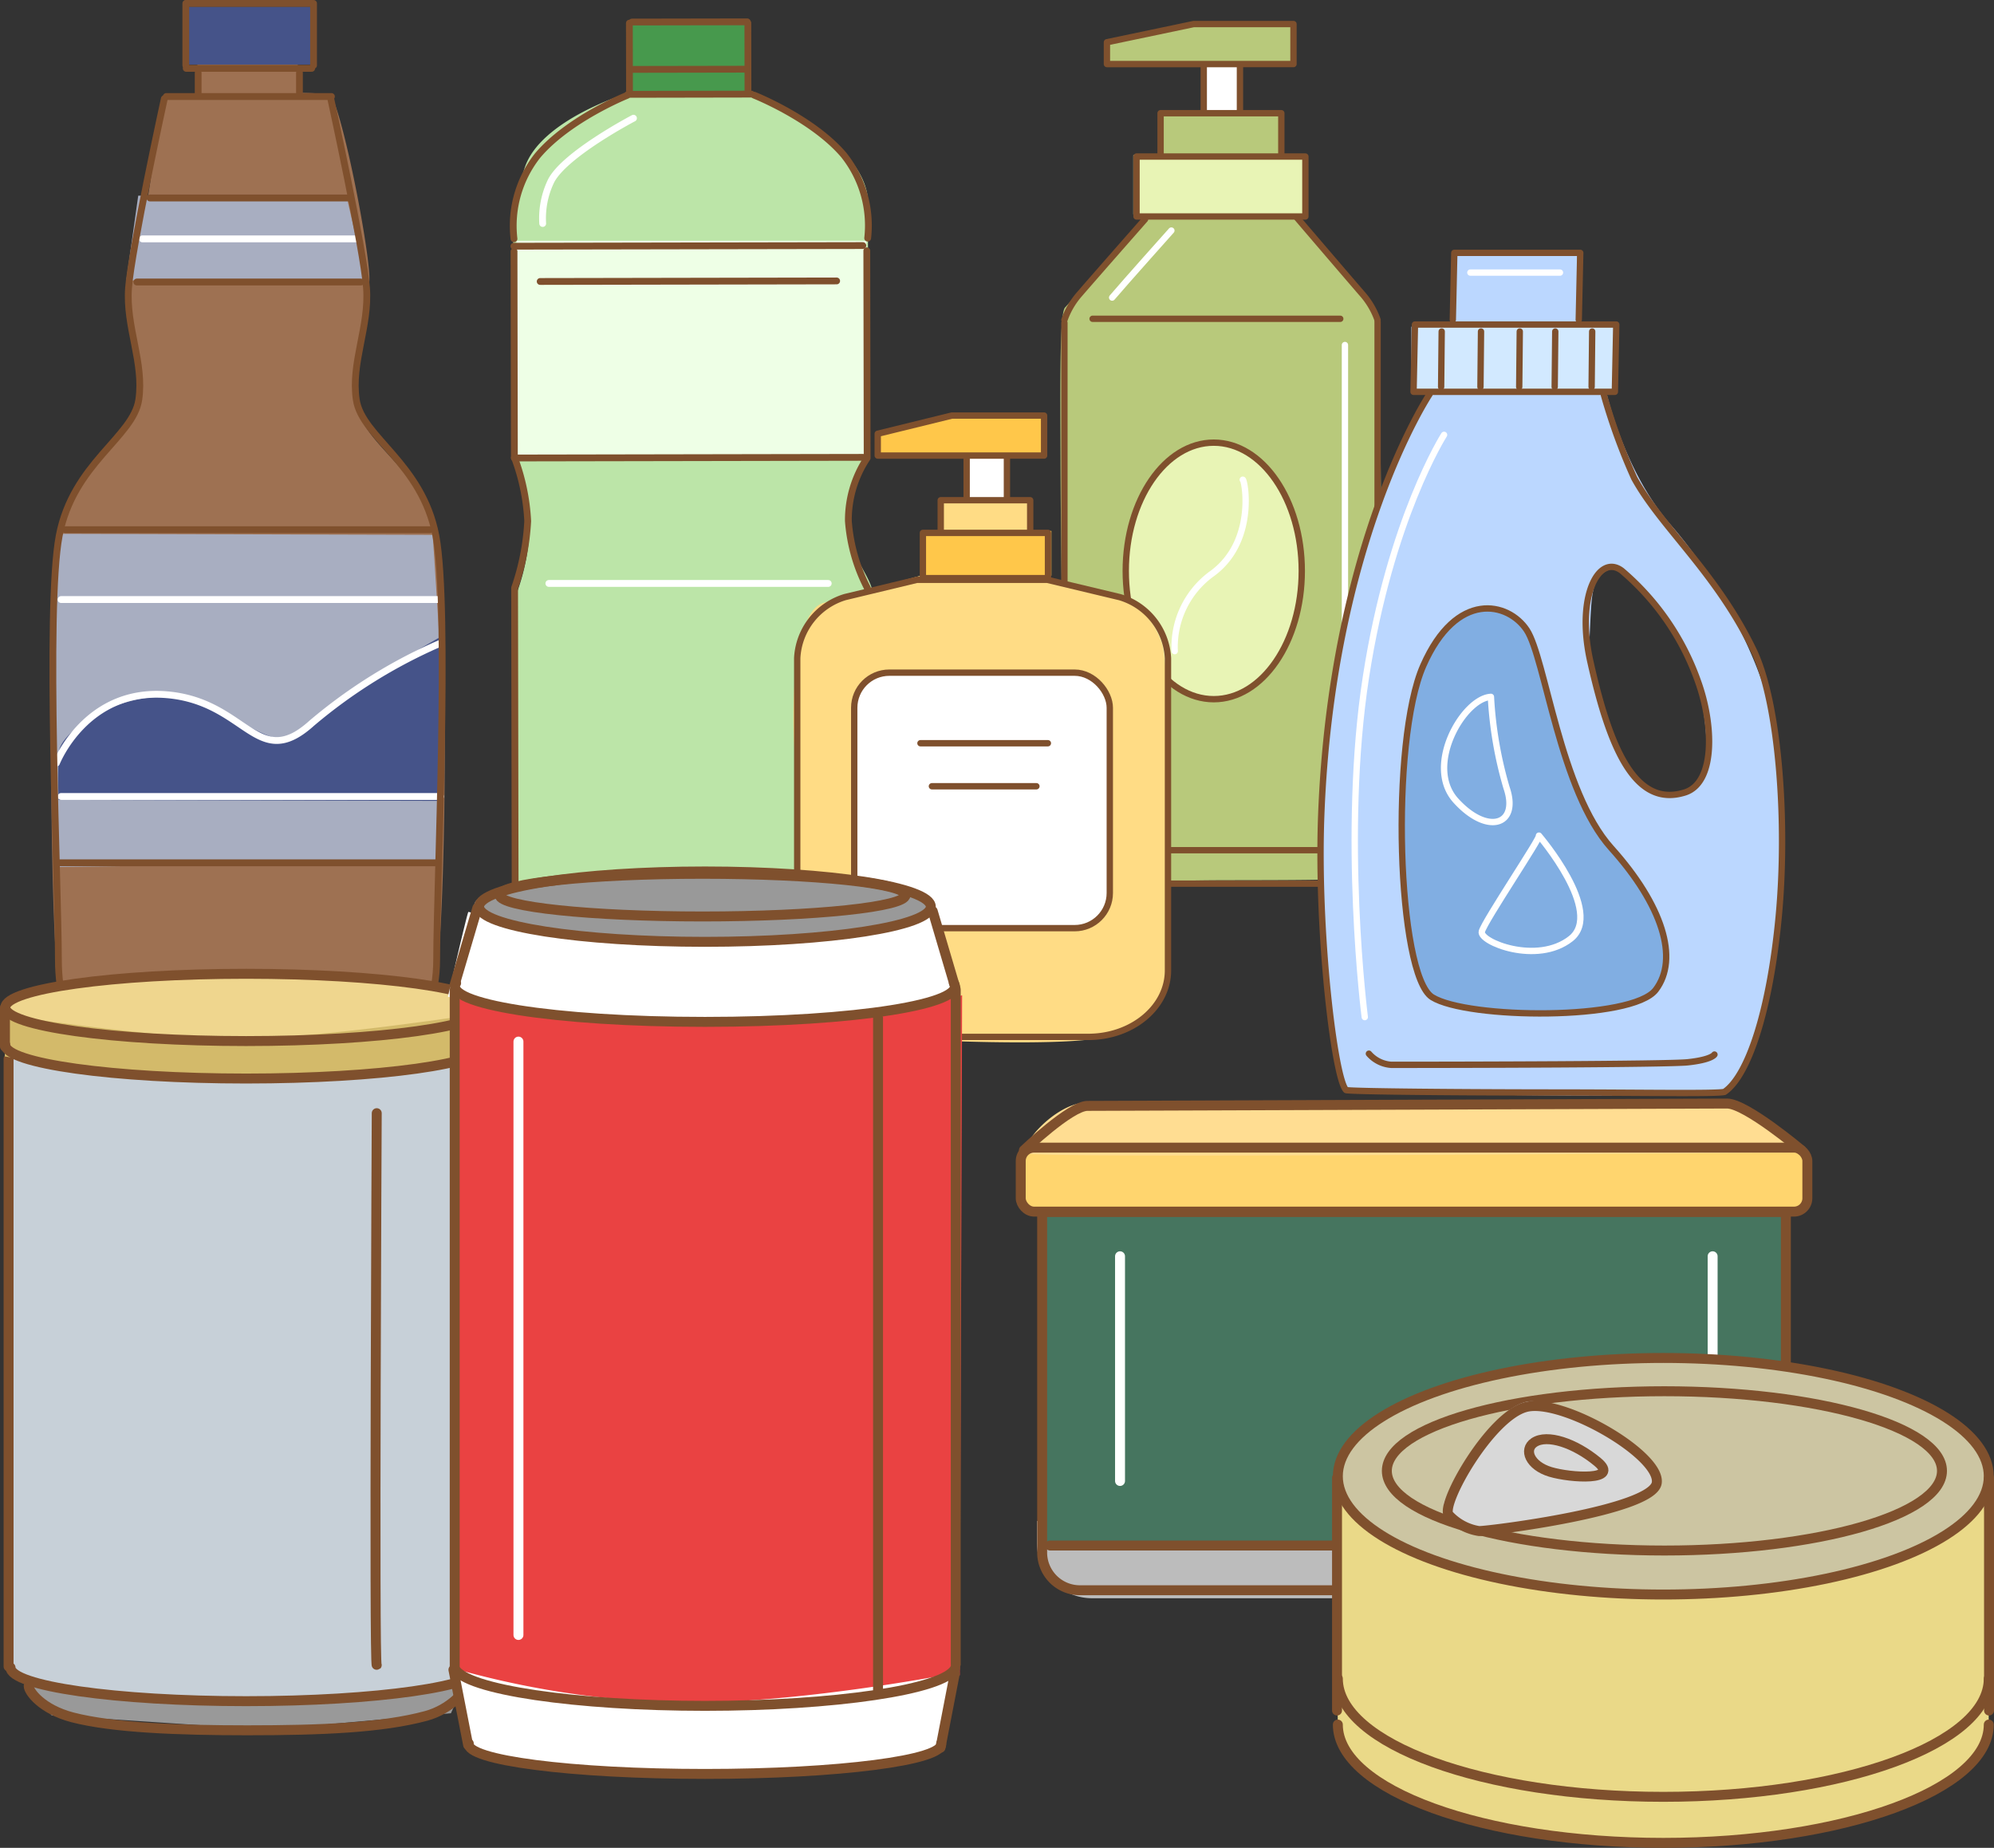 <svg xmlns="http://www.w3.org/2000/svg" width="190.998" height="177.002" viewBox="0 0 190.998 177.002">
  <rect x="0" y="0" width="190.998" height="177.002" fill="#333333" stroke="none"/>
  <g id="useguid_02_iller_iller_03_img_01" transform="translate(-1307.265 -873.999)">
    <g id="일러스트" transform="translate(1175.934 548.571)">
      <g id="_02" data-name="02">
        <g id="그룹_24" data-name="그룹 24">
          <path id="패스_34" data-name="패스 34" d="M172.858,375.636a21.991,21.991,0,0,0-2.86-4.983c-2.1-2.551-4.44-4.375-4.538-6.928-.152-3.984.712-3.523,1.251-11.371.149-2.169-2.292-15.158-3.676-17.855a25.84,25.84,0,0,0-3.18-.174V331.4h-9.617v3.057c-1.459.043-2.431.079-2.431.079-1.631.739-1.64,7.156-2.55,10.9-.948,3.893-2.208,7.783-1.15,12.352s.582,7.518-1.226,9.215-5.581,5.107-6.229,12.891c-.719,8.65-.478,36.509.391,40.8s2.791,6.6,4.879,6.924c5.215.8,4.334-3.359,6.911-2.6s5.477,4.482,8.016,2.9,3.782-3.726,5.786-2.869,3.074,3.562,5.947,2.111,4.022-4.062,4.607-8.662C174.153,410.9,174.327,379.263,172.858,375.636Z" fill="#9e7152"/>
          <rect id="사각형_3" data-name="사각형 3" width="12.551" height="5.54" transform="translate(148.958 326.073)" fill="#455389"/>
          <path id="패스_35" data-name="패스 35" d="M166.385,352.349l-22.957-.062,1.142-8.116h19.941Z" fill="#a8aec1"/>
          <path id="패스_36" data-name="패스 36" d="M173.5,408l-36.829.477s-.435-15.457-.29-20.228.676-11.688.676-11.688l35.717.1s.967,13.5.87,17.032S173.5,408,173.5,408Z" fill="#a8aec1"/>
          <path id="패스_37" data-name="패스 37" d="M173.632,402.145l-36.678-.091a40.583,40.583,0,0,1,.023-4.594c.1-2.1,7.266-7.133,13.833-4.582,3.118,1.212,6.4,3.689,7.66,3.2,1.96-.756,4.771-3.1,8.066-5.337s7.074-4.359,7.074-4.359.135,4.6.038,6.9S173.632,402.145,173.632,402.145Z" fill="#455389"/>
          <path id="패스_38" data-name="패스 38" d="M136.744,398.508s2.819-7.16,10.514-6.537,8.685,7.47,13.942,2.724a49.482,49.482,0,0,1,12.419-7.7" fill="none" stroke="#fff" stroke-linecap="round" stroke-linejoin="round" stroke-width="0.652"/>
          <line id="선_5" data-name="선 5" x2="36.344" transform="translate(137.182 382.858)" fill="none" stroke="#fff" stroke-linecap="round" stroke-linejoin="round" stroke-width="0.656"/>
          <line id="선_6" data-name="선 6" x2="20.723" transform="translate(144.969 348.309)" fill="none" stroke="#fff" stroke-linecap="round" stroke-linejoin="round" stroke-width="0.656"/>
          <line id="선_7" data-name="선 7" x2="36.344" transform="translate(137.182 401.722)" fill="none" stroke="#fff" stroke-linecap="round" stroke-linejoin="round" stroke-width="0.656"/>
          <path id="패스_39" data-name="패스 39" d="M147.07,334.879s-3.143,14.4-3.425,18.122,1.51,7.166.978,10.725-6.306,6.1-7.623,13.027-.075,33.612-.075,40.577,3.525,10.085,6.275,10.085,3.333-2.409,5.633-2.409,3.5,3.1,6.293,3.1,4.2-3.157,6.392-3.25,3.678,2.559,5.365,2.559,6.275-3.119,6.275-10.085,1.242-33.65-.074-40.577-7.091-9.469-7.624-13.027,1.26-7,.978-10.725-3.425-18.122-3.425-18.122" fill="none" stroke="#7f502d" stroke-linecap="round" stroke-linejoin="round" stroke-width="0.652"/>
          <line id="선_8" data-name="선 8" x2="34.897" transform="translate(137.602 376.171)" fill="none" stroke="#7f502d" stroke-linecap="round" stroke-linejoin="round" stroke-width="0.656"/>
          <line id="선_9" data-name="선 9" x2="18.953" transform="translate(145.694 344.393)" fill="none" stroke="#7f502d" stroke-linecap="round" stroke-linejoin="round" stroke-width="0.656"/>
          <line id="선_10" data-name="선 10" x1="15.816" transform="translate(147.262 334.673)" fill="none" stroke="#7f502d" stroke-linecap="round" stroke-linejoin="round" stroke-width="0.656"/>
          <line id="선_11" data-name="선 11" x2="12.016" transform="translate(149.17 331.975)" fill="none" stroke="#7f502d" stroke-linecap="round" stroke-linejoin="round" stroke-width="0.656"/>
          <line id="선_12" data-name="선 12" x2="12.016" transform="translate(149.17 325.756)" fill="none" stroke="#7f502d" stroke-linecap="round" stroke-linejoin="round" stroke-width="0.656"/>
          <line id="선_13" data-name="선 13" x2="21.462" transform="translate(144.439 352.442)" fill="none" stroke="#7f502d" stroke-linecap="round" stroke-linejoin="round" stroke-width="0.656"/>
          <line id="선_14" data-name="선 14" x2="36.316" transform="translate(137.012 408.073)" fill="none" stroke="#7f502d" stroke-linecap="round" stroke-linejoin="round" stroke-width="0.656"/>
          <line id="선_15" data-name="선 15" y2="2.127" transform="translate(150.313 332.405)" fill="none" stroke="#7f502d" stroke-linecap="round" stroke-linejoin="round" stroke-width="0.648"/>
          <line id="선_16" data-name="선 16" y2="2.127" transform="translate(160.016 332.405)" fill="none" stroke="#7f502d" stroke-linecap="round" stroke-linejoin="round" stroke-width="0.648"/>
          <line id="선_17" data-name="선 17" y2="5.937" transform="translate(161.366 325.753)" fill="none" stroke="#7f502d" stroke-linecap="round" stroke-linejoin="round" stroke-width="0.648"/>
          <line id="선_18" data-name="선 18" y2="5.937" transform="translate(149.129 325.753)" fill="none" stroke="#7f502d" stroke-linecap="round" stroke-linejoin="round" stroke-width="0.648"/>
        </g>
        <g id="그룹_26" data-name="그룹 26">
          <rect id="사각형_4" data-name="사각형 4" width="11.493" height="6.411" transform="translate(191.572 327.724)" fill="#47994d"/>
          <path id="패스_40" data-name="패스 40" d="M202.822,334.554c-.336-.047-11.4-.186-11.4-.186s-8.288,2.506-9.822,7.1-1.053,9.838-1.053,11.973.383,14.712.383,15.872,1.053,3.9,1.15,5.94a20.257,20.257,0,0,1-1.293,7.1c-.671,1.439-.121,40.2-.065,41.385s.948,3.568,3.4,3.622,25.5,1.243,27.341,0,2.623-1.784,2.9-3.568,1.06-40.108.5-41.946-2.065-3.026-2.232-6.432a12.937,12.937,0,0,1,1.841-6.594V347.309c0-2.325.558-4.054-2.232-7.243S202.822,334.554,202.822,334.554Z" fill="#bce5a8"/>
          <rect id="사각형_5" data-name="사각형 5" width="33.531" height="20.597" transform="translate(180.795 348.487)" fill="#eeffe6"/>
          <g id="그룹_25" data-name="그룹 25">
            <path id="패스_41" data-name="패스 41" d="M214.359,349.449l.034,19.851a10.728,10.728,0,0,0-1.8,6.026,16.6,16.6,0,0,0,1.825,6.433l.072,40.921a4.242,4.242,0,0,1-4.077,4.39l-12.543.022-13.084.024a4.239,4.239,0,0,1-4.091-4.374l-.072-41a23.145,23.145,0,0,0,1.255-6.4,20.114,20.114,0,0,0-1.277-6.111l-.034-19.718" fill="none" stroke="#7f502d" stroke-linecap="round" stroke-linejoin="round" stroke-width="0.652"/>
            <line id="선_19" data-name="선 19" y1="0.061" x2="33.423" transform="translate(180.555 348.95)" fill="none" stroke="#7f502d" stroke-linecap="round" stroke-linejoin="round" stroke-width="0.652"/>
            <line id="선_20" data-name="선 20" y1="0.052" x2="28.398" transform="translate(183.073 352.338)" fill="none" stroke="#7f502d" stroke-linecap="round" stroke-linejoin="round" stroke-width="0.652"/>
            <line id="선_21" data-name="선 21" y1="0.022" x2="11.833" transform="translate(191.477 334.444)" fill="none" stroke="#7f502d" stroke-linecap="round" stroke-linejoin="round" stroke-width="0.652"/>
            <line id="선_22" data-name="선 22" y1="0.02" x2="11.033" transform="translate(191.866 327.519)" fill="none" stroke="#7f502d" stroke-linecap="round" stroke-linejoin="round" stroke-width="0.652"/>
            <line id="선_23" data-name="선 23" y1="0.02" x2="11.033" transform="translate(191.873 332.055)" fill="none" stroke="#7f502d" stroke-linecap="round" stroke-linejoin="round" stroke-width="0.652"/>
            <line id="선_24" data-name="선 24" y1="0.061" x2="33.423" transform="translate(180.59 369.237)" fill="none" stroke="#7f502d" stroke-linecap="round" stroke-linejoin="round" stroke-width="0.652"/>
            <path id="패스_42" data-name="패스 42" d="M180.564,348.3a10.839,10.839,0,0,1,2.267-7.976c2.966-3.513,8.563-5.757,8.563-5.757" fill="none" stroke="#7f502d" stroke-linecap="round" stroke-linejoin="round" stroke-width="0.652"/>
            <path id="패스_43" data-name="패스 43" d="M214.443,348.237a10.839,10.839,0,0,0-2.295-7.968c-2.978-3.5-8.582-5.726-8.582-5.726" fill="none" stroke="#7f502d" stroke-linecap="round" stroke-linejoin="round" stroke-width="0.652"/>
            <line id="선_25" data-name="선 25" x2="0.011" y2="6.437" transform="translate(191.617 327.645)" fill="none" stroke="#7f502d" stroke-linecap="round" stroke-linejoin="round" stroke-width="0.652"/>
            <line id="선_26" data-name="선 26" x2="0.011" y2="6.437" transform="translate(202.965 327.625)" fill="none" stroke="#7f502d" stroke-linecap="round" stroke-linejoin="round" stroke-width="0.652"/>
          </g>
          <line id="선_27" data-name="선 27" x2="26.758" transform="translate(183.906 381.315)" fill="none" stroke="#fff" stroke-linecap="round" stroke-linejoin="round" stroke-width="0.656"/>
          <path id="패스_44" data-name="패스 44" d="M192.009,336.751s-6.655,3.485-7.914,6.052a8.224,8.224,0,0,0-.781,4.034" fill="none" stroke="#fff" stroke-linecap="round" stroke-linejoin="round" stroke-width="0.652"/>
        </g>
      </g>
    </g>
    <g id="일러스트-2" data-name="일러스트" transform="translate(989.275 578.705)">
      <g id="_04" data-name="04">
        <g id="그룹_27" data-name="그룹 27">
          <path id="패스_45" data-name="패스 45" d="M428.156,315.586c-.407.062-6.569,7.481-8.153,9.168-.527.561-.452,7.3-.43,14.631.045,14.7.561,35.106.38,36.19a3.436,3.436,0,0,0,1.9,3.986c.824.4,7.7.067,13.046.053,5.807-.015,11.526.006,12.213-.222a4.687,4.687,0,0,0,3.05-2.832c.257-.851.25-50.334-.341-51.126-2.037-2.731-7.954-9.986-7.954-9.986Z" fill="#b8c97b"/>
          <path id="패스_46" data-name="패스 46" d="M449.919,376.5a3.819,3.819,0,0,1-3.622,3.436H423.568a3.819,3.819,0,0,1-3.622-3.436V326.221" fill="none" stroke="#7f502d" stroke-linecap="round" stroke-linejoin="round" stroke-width="0.608"/>
          <line id="선_28" data-name="선 28" x2="23.722" transform="translate(422.646 325.83)" fill="none" stroke="#7f502d" stroke-linecap="round" stroke-linejoin="round" stroke-width="0.608"/>
          <path id="패스_47" data-name="패스 47" d="M419.947,325.939a7.534,7.534,0,0,1,1.452-2.478c1.816-2.1,6.27-7.161,6.27-7.161" fill="none" stroke="#7f502d" stroke-linecap="round" stroke-linejoin="round" stroke-width="0.608"/>
          <line id="선_29" data-name="선 29" y1="50.073" transform="translate(449.945 326.107)" fill="none" stroke="#7f502d" stroke-linecap="round" stroke-linejoin="round" stroke-width="0.607"/>
          <path id="패스_48" data-name="패스 48" d="M449.942,325.939a7.515,7.515,0,0,0-1.452-2.478c-1.815-2.1-6.246-7.284-6.246-7.284" fill="none" stroke="#7f502d" stroke-linecap="round" stroke-linejoin="round" stroke-width="0.608"/>
          <line id="선_30" data-name="선 30" y2="44.413" transform="translate(446.817 328.342)" fill="none" stroke="#fff" stroke-linecap="round" stroke-linejoin="round" stroke-width="0.607"/>
          <path id="패스_49" data-name="패스 49" d="M430.191,317.379s-4.478,5.009-5.672,6.417" fill="none" stroke="#fff" stroke-linecap="round" stroke-linejoin="round" stroke-width="0.608"/>
          <line id="선_31" data-name="선 31" x2="20.791" transform="translate(424.505 376.734)" fill="none" stroke="#7f502d" stroke-linecap="round" stroke-linejoin="round" stroke-width="0.608"/>
          <rect id="사각형_6" data-name="사각형 6" width="16.611" height="5.671" transform="translate(426.544 310.158)" fill="#e8f4b5"/>
          <rect id="사각형_7" data-name="사각형 7" width="11.762" height="3.812" transform="translate(429.099 306.259)" fill="#b8c97b"/>
          <rect id="사각형_8" data-name="사각형 8" width="3.526" height="4.521" transform="translate(433.275 301.449)" fill="#fff"/>
          <path id="패스_50" data-name="패스 50" d="M433.293,305.983v-4.678h3.467v4.678" fill="none" stroke="#7f502d" stroke-linecap="round" stroke-linejoin="round" stroke-width="0.608"/>
          <path id="패스_51" data-name="패스 51" d="M424.018,301.431v-2.09l8.308-1.743h9.562v3.832Z" fill="#b8c97b"/>
          <path id="패스_52" data-name="패스 52" d="M424.018,301.431v-2.09l8.308-1.743h9.562v3.832Z" fill="none" stroke="#7f502d" stroke-linecap="round" stroke-linejoin="round" stroke-width="0.608"/>
          <rect id="사각형_9" data-name="사각형 9" width="16.175" height="5.744" transform="translate(426.853 310.288)" fill="none" stroke="#7f502d" stroke-linecap="round" stroke-linejoin="round" stroke-width="0.608"/>
          <ellipse id="타원_1" data-name="타원 1" cx="8.43" cy="12.287" rx="8.43" ry="12.287" transform="translate(425.822 337.694)" fill="#e8f4b5"/>
          <path id="패스_53" data-name="패스 53" d="M429.158,310.081v-3.944h11.565v3.944" fill="none" stroke="#7f502d" stroke-linecap="round" stroke-linejoin="round" stroke-width="0.608"/>
          <path id="패스_54" data-name="패스 54" d="M430.51,357.665a8.672,8.672,0,0,1,3.469-7.344c4.387-3.075,3.239-9.075,3.052-9.076" fill="none" stroke="#fff" stroke-linecap="round" stroke-linejoin="round" stroke-width="0.608"/>
          <ellipse id="타원_2" data-name="타원 2" cx="8.43" cy="12.287" rx="8.43" ry="12.287" transform="translate(425.822 337.694)" fill="none" stroke="#7f502d" stroke-linecap="round" stroke-linejoin="round" stroke-width="0.608"/>
        </g>
        <g id="그룹_28" data-name="그룹 28">
          <path id="패스_55" data-name="패스 55" d="M407.767,350s-8.058,2.2-10.929,3.059-3.042,10.142-2.742,13.994-.3,21.054.814,23.237a7.8,7.8,0,0,0,6.257,4.365c2.871.172,20.655,1.155,23.483-.3s4.542-2.782,5.057-4.964.557-29.614-.429-32.481-2.871-4.318-5.866-5.086S407.767,350,407.767,350Z" fill="#ffdc85"/>
          <rect id="사각형_10" data-name="사각형 10" width="24.481" height="24.474" rx="3.367" transform="translate(399.813 359.727)" fill="#fff"/>
          <rect id="사각형_11" data-name="사각형 11" width="24.481" height="24.474" rx="3.367" transform="translate(399.813 359.727)" fill="none" stroke="#7f502d" stroke-linecap="round" stroke-linejoin="round" stroke-width="0.608"/>
          <rect id="사각형_12" data-name="사각형 12" width="12.306" height="4.276" transform="translate(406.395 346.153)" fill="#ffc74a"/>
          <rect id="사각형_13" data-name="사각형 13" width="8.713" height="2.874" transform="translate(408.054 343.301)" fill="#ffdc85"/>
          <rect id="사각형_14" data-name="사각형 14" width="3.924" height="5.274" transform="translate(410.561 337.705)" fill="#fff"/>
          <path id="패스_56" data-name="패스 56" d="M410.581,342.995v-5.456h3.859v5.456" fill="none" stroke="#7f502d" stroke-linecap="round" stroke-linejoin="round" stroke-width="0.608"/>
          <path id="패스_57" data-name="패스 57" d="M402.065,338.933v-2.09l7.1-1.743H418v3.832Z" fill="#ffc74a"/>
          <path id="패스_58" data-name="패스 58" d="M402.065,338.933v-2.09l7.1-1.743H418v3.832Z" fill="none" stroke="#7f502d" stroke-linecap="round" stroke-linejoin="round" stroke-width="0.608"/>
          <rect id="사각형_15" data-name="사각형 15" width="11.983" height="4.331" transform="translate(406.39 346.339)" fill="none" stroke="#7f502d" stroke-linecap="round" stroke-linejoin="round" stroke-width="0.608"/>
          <path id="패스_59" data-name="패스 59" d="M408.1,346.183V343.21h8.568v2.973" fill="none" stroke="#7f502d" stroke-linecap="round" stroke-linejoin="round" stroke-width="0.608"/>
          <path id="패스_60" data-name="패스 60" d="M422.229,394.616H401.991c-4.219,0-7.638-2.851-7.638-6.367V358.323a6.444,6.444,0,0,1,4.592-5.839l6.871-1.652H418.3l6.946,1.66a6.45,6.45,0,0,1,4.62,5.849v29.908C429.867,391.765,426.447,394.616,422.229,394.616Z" fill="none" stroke="#7f502d" stroke-linecap="round" stroke-linejoin="round" stroke-width="0.608"/>
          <line id="선_32" data-name="선 32" x2="12.205" transform="translate(406.157 366.487)" fill="none" stroke="#7f502d" stroke-linecap="round" stroke-linejoin="round" stroke-width="0.608"/>
          <line id="선_33" data-name="선 33" x2="10.01" transform="translate(407.254 370.608)" fill="none" stroke="#7f502d" stroke-linecap="round" stroke-linejoin="round" stroke-width="0.608"/>
        </g>
        <g id="그룹_30" data-name="그룹 30">
          <path id="패스_61" data-name="패스 61" d="M488.688,369.56c-.5-8.957-5.84-18.465-10.68-24.01s-6.42-13.815-6.42-13.815l-16.5.576s-3.564,7.772-4.7,10.26-4.557,13.834-5.7,29.615a91.969,91.969,0,0,0,2.08,27.72s35.4.852,36.75-.144c.611-.45,2.572-4.17,3.62-9.562A100.821,100.821,0,0,0,488.688,369.56Zm-7.891.489c-1.235,1.96-3.2,1.6-5.123.762s-5.633-10.488-5.451-13.9.127-5.313.871-6.205a1.891,1.891,0,0,1,2.435-.762c1.127.544,6.069,7.476,6.9,10.2S482.032,368.09,480.8,370.049Z" fill="#bbd7ff"/>
          <rect id="사각형_16" data-name="사각형 16" width="11.811" height="6.316" transform="translate(457.276 319.788)" fill="#bbd7ff"/>
          <rect id="사각형_17" data-name="사각형 17" width="19.496" height="6.002" transform="translate(453.183 326.589)" fill="#d2e9ff"/>
          <g id="그룹_29" data-name="그룹 29">
            <path id="패스_62" data-name="패스 62" d="M457.15,325.914l.143-6.4h12.063l-.143,6.4" fill="none" stroke="#7f502d" stroke-linecap="round" stroke-linejoin="round" stroke-width="0.608"/>
            <path id="패스_63" data-name="패스 63" d="M472.806,326.38H453.523l-.134,6.446h19.283Z" fill="none" stroke="#7f502d" stroke-linecap="round" stroke-linejoin="round" stroke-width="0.608"/>
            <line id="선_34" data-name="선 34" x1="0.054" y2="5.308" transform="translate(456.031 327.046)" fill="none" stroke="#7f502d" stroke-linecap="round" stroke-linejoin="round" stroke-width="0.608"/>
            <line id="선_35" data-name="선 35" x1="0.054" y2="5.308" transform="translate(459.797 327.046)" fill="none" stroke="#7f502d" stroke-linecap="round" stroke-linejoin="round" stroke-width="0.608"/>
            <line id="선_36" data-name="선 36" x1="0.054" y2="5.308" transform="translate(463.51 327.046)" fill="none" stroke="#7f502d" stroke-linecap="round" stroke-linejoin="round" stroke-width="0.608"/>
            <line id="선_37" data-name="선 37" x1="0.054" y2="5.308" transform="translate(466.909 327.046)" fill="none" stroke="#7f502d" stroke-linecap="round" stroke-linejoin="round" stroke-width="0.608"/>
            <line id="선_38" data-name="선 38" x1="0.054" y2="5.308" transform="translate(470.446 327.046)" fill="none" stroke="#7f502d" stroke-linecap="round" stroke-linejoin="round" stroke-width="0.608"/>
            <path id="패스_64" data-name="패스 64" d="M454.926,333.053s-9.385,14.058-10.38,40.353c-.423,11.174,1.278,25.306,2.391,26.309.771.136,11.118.223,20.5.228,7.837.006,14.85.135,15.726-.055,2.254-1.512,4.347-7.7,5.205-16.826.829-8.8.066-20.374-2.43-25.539-3.6-7.438-8.824-11.72-11.416-16.433a57.331,57.331,0,0,1-2.9-7.956" fill="none" stroke="#7f502d" stroke-linecap="round" stroke-linejoin="round" stroke-width="0.608"/>
            <path id="패스_65" data-name="패스 65" d="M473.329,349.955c-2.185-1.634-4.41,2.438-3.008,8.7,1.933,8.642,4.395,14,9.048,12.55,2.958-.921,2.764-6.526,1.257-10.667A24.628,24.628,0,0,0,473.329,349.955Z" fill="none" stroke="#7f502d" stroke-linecap="round" stroke-linejoin="round" stroke-width="0.608"/>
            <path id="패스_66" data-name="패스 66" d="M449.112,396.225a3.12,3.12,0,0,0,2.14,1.068c6.453,0,26.476-.039,28.407-.245,2.306-.247,2.552-.74,2.552-.74" fill="none" stroke="#7f502d" stroke-linecap="round" stroke-linejoin="round" stroke-width="0.608"/>
          </g>
          <line id="선_39" data-name="선 39" x2="8.583" transform="translate(458.831 321.405)" fill="none" stroke="#fff" stroke-linecap="round" stroke-linejoin="round" stroke-width="0.608"/>
          <path id="패스_67" data-name="패스 67" d="M456.312,336.947s-5.139,8.032-7.484,23.2-.112,32.573-.112,32.573" fill="none" stroke="#fff" stroke-linecap="round" stroke-linejoin="round" stroke-width="0.608"/>
          <path id="패스_68" data-name="패스 68" d="M464.233,355.645c-1.783-2.693-6.733-3.825-9.918,3.416s-2.5,29.648.859,31.753,19.166,2.26,21.416-.71.645-8.118-4.266-13.578S466.015,358.339,464.233,355.645Z" fill="#81aee2"/>
          <path id="패스_69" data-name="패스 69" d="M464.233,355.645c-1.783-2.693-6.733-3.825-9.918,3.416s-2.5,29.648.859,31.753,19.166,2.26,21.416-.71.645-8.118-4.266-13.578S466.015,358.339,464.233,355.645Z" fill="none" stroke="#7f502d" stroke-linecap="round" stroke-linejoin="round" stroke-width="0.608"/>
          <path id="패스_70" data-name="패스 70" d="M460.8,362.047c-2.612.124-6.4,6.583-3.358,9.936s6.094,2.36,4.85-1.242A37.926,37.926,0,0,1,460.8,362.047Z" fill="none" stroke="#fff" stroke-linecap="round" stroke-linejoin="round" stroke-width="0.608"/>
          <path id="패스_71" data-name="패스 71" d="M465.4,375.337c.311,0-5.223,8.2-5.472,9.19s5.285,3.229,8.519.683S465.4,375.337,465.4,375.337Z" fill="none" stroke="#fff" stroke-linecap="round" stroke-linejoin="round" stroke-width="0.608"/>
        </g>
      </g>
    </g>
    <g id="일러스트-3" data-name="일러스트" transform="translate(1169.952 402.94)">
      <g id="_02-2" data-name="02">
        <g id="그룹_31" data-name="그룹 31">
          <path id="패스_72" data-name="패스 72" d="M183.525,631.186a79.307,79.307,0,0,1-23.962,3.4,83.919,83.919,0,0,1-21.512-3.348l.083-59.71h45.132Z" fill="#c7d0d8"/>
          <path id="패스_73" data-name="패스 73" d="M181.811,632.265a113.365,113.365,0,0,1-19.844,2,166.93,166.93,0,0,1-21.987-2.036l2.276,3.14,20.682,1.369,17.568-1.569Z" fill="#999"/>
          <line id="선_40" data-name="선 40" y1="58.2" transform="translate(138.135 572.488)" fill="none" stroke="#7f502d" stroke-linecap="round" stroke-linejoin="round" stroke-width="0.952"/>
          <line id="선_41" data-name="선 41" y2="58.2" transform="translate(183.267 572.488)" fill="none" stroke="#7f502d" stroke-linecap="round" stroke-linejoin="round" stroke-width="0.952"/>
          <path id="패스_74" data-name="패스 74" d="M173.4,577.688s-.268,53.124,0,52.865" fill="none" stroke="#7f502d" stroke-linecap="round" stroke-linejoin="round" stroke-width="0.953"/>
          <ellipse id="타원_3" data-name="타원 3" cx="22.789" cy="3.414" rx="22.789" ry="3.414" transform="translate(137.962 564.041)" fill="#efd68e"/>
          <path id="패스_75" data-name="패스 75" d="M137.813,568.292l-.041,3.962s14.73,2.585,23.45,2.534,22.8-2.952,22.8-2.952l.075-3.809s-16.782,2.648-24.642,2.523S137.813,568.292,137.813,568.292Z" fill="#d3ba6a"/>
          <ellipse id="타원_4" data-name="타원 4" cx="23.064" cy="3.222" rx="23.064" ry="3.222" transform="translate(137.823 564.337)" fill="none" stroke="#7f502d" stroke-linecap="round" stroke-linejoin="round" stroke-width="0.953"/>
          <path id="패스_76" data-name="패스 76" d="M183.951,571.148c0,1.779-10.327,3.222-23.064,3.222s-23.065-1.444-23.065-3.222" fill="none" stroke="#7f502d" stroke-linecap="round" stroke-linejoin="round" stroke-width="0.953"/>
          <path id="패스_77" data-name="패스 77" d="M183.453,630.789c0,1.78-10.1,3.222-22.565,3.222s-22.566-1.442-22.566-3.222" fill="none" stroke="#7f502d" stroke-linecap="round" stroke-linejoin="round" stroke-width="0.953"/>
          <path id="패스_78" data-name="패스 78" d="M181.929,632.561c0,.47-1.467,2.227-3.806,2.863-4.205,1.141-10.048,1.378-17.128,1.378-6.505,0-12.913-.236-16.759-1.245-2.909-.762-4.175-2.464-4.175-2.995" fill="none" stroke="#7f502d" stroke-linecap="round" stroke-linejoin="round" stroke-width="0.953"/>
          <line id="선_42" data-name="선 42" y2="3.729" transform="translate(183.991 567.793)" fill="none" stroke="#7f502d" stroke-linecap="round" stroke-linejoin="round" stroke-width="0.952"/>
          <line id="선_43" data-name="선 43" y2="3.729" transform="translate(137.788 567.579)" fill="none" stroke="#7f502d" stroke-linecap="round" stroke-linejoin="round" stroke-width="0.952"/>
        </g>
        <g id="그룹_33" data-name="그룹 33">
          <rect id="사각형_18" data-name="사각형 18" width="75.348" height="6.129" rx="1.281" transform="translate(235.085 580.989)" fill="#ffd56e"/>
          <path id="패스_79" data-name="패스 79" d="M302.685,576.414a17.958,17.958,0,0,1,7.4,5.05s-73.137.551-74.293.1c-1.1-.428,2.136-4.388,5.116-4.859.162-.025,4.808-.049,4.951-.042Z" fill="#ffdd92"/>
          <rect id="사각형_19" data-name="사각형 19" width="75.348" height="6.129" rx="1.281" transform="translate(235.085 580.989)" fill="none" stroke="#7f502d" stroke-linecap="round" stroke-linejoin="round" stroke-width="0.953"/>
          <path id="사각형_20" data-name="사각형 20" d="M0,0H72.432a0,0,0,0,1,0,0V2.11A5.292,5.292,0,0,1,67.14,7.4H5.292A5.292,5.292,0,0,1,0,2.11V0A0,0,0,0,1,0,0Z" transform="translate(236.634 616.752)" fill="#bcbcbc"/>
          <rect id="사각형_21" data-name="사각형 21" width="71.716" height="32.011" transform="translate(237.035 586.947)" fill="#46755f"/>
          <g id="그룹_32" data-name="그룹 32">
            <path id="사각형_22" data-name="사각형 22" d="M0,0H71.239a0,0,0,0,1,0,0V32.614a3.616,3.616,0,0,1-3.616,3.616H3.616A3.616,3.616,0,0,1,0,32.614V0A0,0,0,0,1,0,0Z" transform="translate(237.137 587.156)" fill="none" stroke="#7f502d" stroke-linecap="round" stroke-linejoin="round" stroke-width="0.953"/>
            <line id="선_44" data-name="선 44" x2="69.454" transform="translate(237.895 619.102)" fill="none" stroke="#7f502d" stroke-linecap="round" stroke-linejoin="round" stroke-width="0.954"/>
          </g>
          <line id="선_45" data-name="선 45" y2="21.524" transform="translate(244.597 591.395)" fill="none" stroke="#fff" stroke-linecap="round" stroke-linejoin="round" stroke-width="0.952"/>
          <line id="선_46" data-name="선 46" y2="21.524" transform="translate(301.36 591.395)" fill="none" stroke="#fff" stroke-linecap="round" stroke-linejoin="round" stroke-width="0.952"/>
          <path id="패스_80" data-name="패스 80" d="M235.389,581.241s4.45-4.251,6.083-4.251l61.272-.225c1.82,0,7.125,4.47,7.125,4.47" fill="none" stroke="#7f502d" stroke-linecap="round" stroke-linejoin="round" stroke-width="0.953"/>
        </g>
        <g id="그룹_35" data-name="그룹 35">
          <path id="패스_81" data-name="패스 81" d="M229.472,566.4l-.224,65.14a87.4,87.4,0,0,1-25.32,3.113,154.5,154.5,0,0,1-23.123-2.837l-.1-65.538s15.612,3.534,27.414,3.028A117.991,117.991,0,0,0,229.472,566.4Z" fill="#ea4242"/>
          <line id="선_47" data-name="선 47" y2="56.839" transform="translate(186.973 570.831)" fill="none" stroke="#fff" stroke-linecap="round" stroke-linejoin="round" stroke-width="0.952"/>
          <path id="패스_82" data-name="패스 82" d="M182.176,558.408c-.151.226-1.958,8.13-1.958,8.13a137.176,137.176,0,0,0,27.484,2.391c14.307-.338,21.453-3.061,21.453-3.061l-2.329-7.463s-15.022,3.419-26.5,2.592A108.7,108.7,0,0,1,182.176,558.408Z" fill="#fff"/>
          <path id="패스_83" data-name="패스 83" d="M180.907,630.913c-.151.225,1.4,7.678,1.4,7.678a112.94,112.94,0,0,0,25.609,2.308c14.307-.338,18.992-2.363,18.992-2.363l1.776-7.195s-17.785,3.512-29.267,2.685A85.4,85.4,0,0,1,180.907,630.913Z" fill="#fff"/>
          <ellipse id="타원_5" data-name="타원 5" cx="21.727" cy="3.206" rx="21.727" ry="3.206" transform="translate(182.744 554.533)" fill="#999"/>
          <g id="그룹_34" data-name="그룹 34">
            <ellipse id="타원_6" data-name="타원 6" cx="21.632" cy="3.37" rx="21.632" ry="3.37" transform="translate(183.207 554.536)" fill="none" stroke="#7f502d" stroke-linecap="round" stroke-linejoin="round" stroke-width="0.953"/>
            <ellipse id="타원_7" data-name="타원 7" cx="19.442" cy="2.044" rx="19.442" ry="2.044" transform="translate(185.165 554.758)" fill="none" stroke="#7f502d" stroke-linecap="round" stroke-linejoin="round" stroke-width="0.953"/>
            <path id="패스_84" data-name="패스 84" d="M228.678,565.229c1.277,1.961-9.336,3.714-23.836,3.714s-25.115-1.752-23.84-3.714" fill="none" stroke="#7f502d" stroke-linecap="round" stroke-linejoin="round" stroke-width="0.953"/>
            <line id="선_48" data-name="선 48" x1="2.18" y2="7.38" transform="translate(180.858 558.018)" fill="none" stroke="#7f502d" stroke-linecap="round" stroke-linejoin="round" stroke-width="0.953"/>
            <line id="선_49" data-name="선 49" x2="2.18" y2="7.38" transform="translate(226.655 558.335)" fill="none" stroke="#7f502d" stroke-linecap="round" stroke-linejoin="round" stroke-width="0.953"/>
            <path id="패스_85" data-name="패스 85" d="M228.8,630.871c-.978,2.048-11.676,3.589-23.964,3.589s-22.989-1.541-23.967-3.589" fill="none" stroke="#7f502d" stroke-linecap="round" stroke-linejoin="round" stroke-width="0.953"/>
            <path id="패스_86" data-name="패스 86" d="M227.463,638.066c.331,1.591-9.792,2.915-22.621,2.915s-22.954-1.324-22.625-2.915" fill="none" stroke="#7f502d" stroke-linecap="round" stroke-linejoin="round" stroke-width="0.953"/>
            <line id="선_50" data-name="선 50" x2="1.408" y2="7.208" transform="translate(180.746 631)" fill="none" stroke="#7f502d" stroke-linecap="round" stroke-linejoin="round" stroke-width="0.953"/>
            <line id="선_51" data-name="선 51" x1="1.374" y2="7.113" transform="translate(227.397 631.359)" fill="none" stroke="#7f502d" stroke-linecap="round" stroke-linejoin="round" stroke-width="0.953"/>
            <line id="선_52" data-name="선 52" y2="64.595" transform="translate(228.86 565.879)" fill="none" stroke="#7f502d" stroke-linecap="round" stroke-linejoin="round" stroke-width="0.952"/>
            <line id="선_53" data-name="선 53" y2="64.547" transform="translate(221.417 568.574)" fill="none" stroke="#7f502d" stroke-linecap="round" stroke-linejoin="round" stroke-width="0.952"/>
            <line id="선_54" data-name="선 54" y2="64.809" transform="translate(180.868 565.879)" fill="none" stroke="#7f502d" stroke-linecap="round" stroke-linejoin="round" stroke-width="0.952"/>
          </g>
        </g>
        <g id="그룹_38" data-name="그룹 38">
          <path id="패스_87" data-name="패스 87" d="M327.81,636.266c0,6.258-13.958,11.331-31.175,11.331s-31.175-5.073-31.175-11.331c0-3.347-1.161-20.519.192-24.26,5.521-1.8,53.679-.109,61.686-.109C327.424,620.681,327.81,630.009,327.81,636.266Z" fill="#ead988"/>
          <ellipse id="타원_8" data-name="타원 8" cx="31.175" cy="11.33" rx="31.175" ry="11.33" transform="translate(265.46 601.136)" fill="#ccc5a2"/>
          <ellipse id="타원_9" data-name="타원 9" cx="31.175" cy="11.33" rx="31.175" ry="11.33" transform="translate(265.46 601.136)" fill="none" stroke="#7f502d" stroke-linecap="round" stroke-linejoin="round" stroke-width="0.953"/>
          <ellipse id="타원_10" data-name="타원 10" cx="26.587" cy="7.629" rx="26.587" ry="7.629" transform="translate(270.154 604.323)" fill="none" stroke="#7f502d" stroke-linecap="round" stroke-linejoin="round" stroke-width="0.953"/>
          <path id="패스_88" data-name="패스 88" d="M327.81,636.253c0,6.258-13.958,11.331-31.175,11.331s-31.175-5.073-31.175-11.331" fill="none" stroke="#7f502d" stroke-linecap="round" stroke-linejoin="round" stroke-width="0.953"/>
          <path id="패스_89" data-name="패스 89" d="M327.81,631.845c0,6.256-13.958,11.33-31.175,11.33s-31.175-5.073-31.175-11.33" fill="none" stroke="#7f502d" stroke-linecap="round" stroke-linejoin="round" stroke-width="0.953"/>
          <line id="선_55" data-name="선 55" y2="22.295" transform="translate(327.834 612.612)" fill="none" stroke="#7f502d" stroke-linecap="round" stroke-linejoin="round" stroke-width="0.952"/>
          <line id="선_56" data-name="선 56" y2="22.295" transform="translate(265.382 612.612)" fill="none" stroke="#7f502d" stroke-linecap="round" stroke-linejoin="round" stroke-width="0.952"/>
          <g id="그룹_37" data-name="그룹 37">
            <path id="패스_90" data-name="패스 90" d="M275.586,615.106c1.122-3.358,5.558-10.025,8.566-9.821s13.671,5.116,11.858,7.8-14.945,5.26-17.023,4.633A7.172,7.172,0,0,1,275.586,615.106Z" fill="#d8d8d8"/>
            <g id="그룹_36" data-name="그룹 36">
              <path id="패스_91" data-name="패스 91" d="M276.066,616.147a4.987,4.987,0,0,0,2.922,1.57c1.01,0,16.686-1.948,17.023-4.633s-9.084-8.125-12.514-7.252S275.327,615.073,276.066,616.147Z" fill="none" stroke="#7f502d" stroke-linecap="round" stroke-linejoin="round" stroke-width="0.953"/>
              <path id="패스_92" data-name="패스 92" d="M284.268,609.227c-1.037.691-.411,2.232,1.552,2.823s6.708.866,4.517-.956S285.5,608.406,284.268,609.227Z" fill="none" stroke="#7f502d" stroke-linecap="round" stroke-linejoin="round" stroke-width="0.953"/>
            </g>
          </g>
        </g>
      </g>
    </g>
  </g>
</svg>
